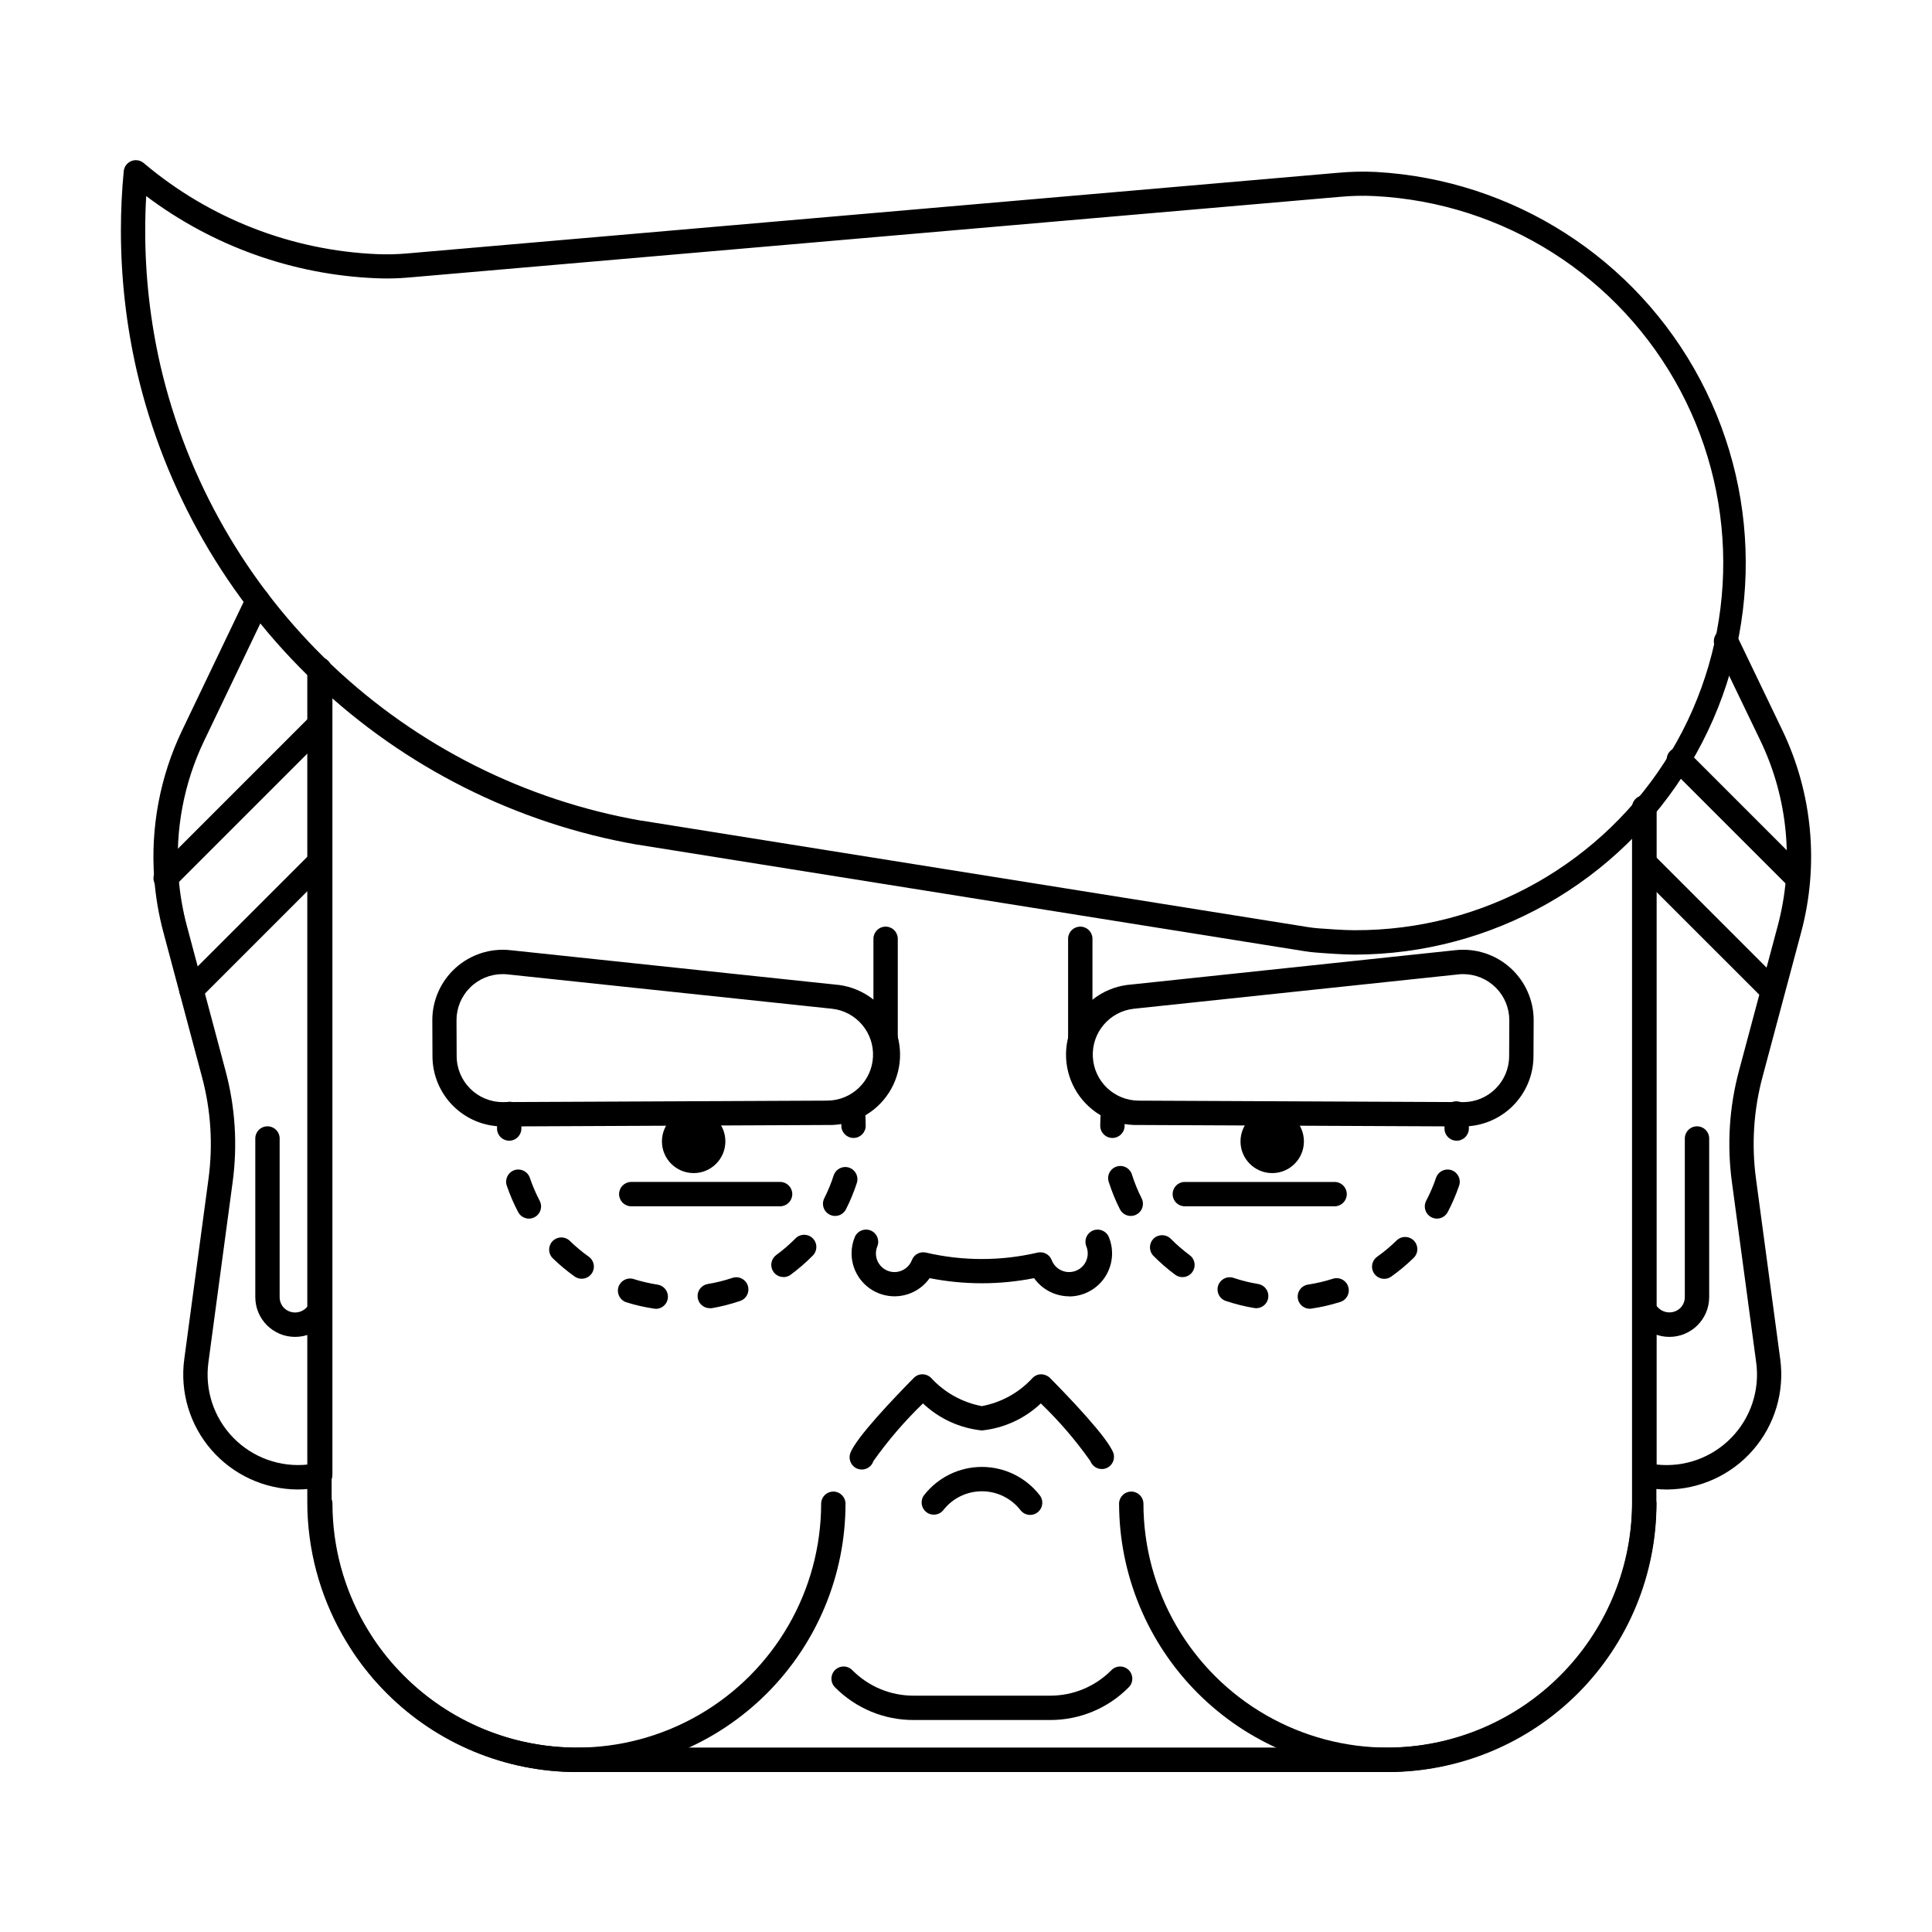 <?xml version="1.0" encoding="UTF-8"?>
<!-- Uploaded to: ICON Repo, www.svgrepo.com, Generator: ICON Repo Mixer Tools -->
<svg fill="#000000" width="800px" height="800px" version="1.1" viewBox="144 144 512 512" xmlns="http://www.w3.org/2000/svg">
 <g>
  <path d="m222.83 538.73c-8.754-0.059-17.059-3.879-22.801-10.484-5.742-6.609-8.363-15.367-7.199-24.043l6.414-47.73c1.234-9.062 0.648-18.277-1.723-27.105l-10.238-38.371c-1.242-4.656-2.047-9.422-2.414-14.227-1-13.504 1.555-27.039 7.41-39.246l17.129-35.77 0.004-0.004c0.77-1.605 2.695-2.281 4.305-1.512 1.605 0.77 2.285 2.699 1.512 4.305l-17.129 35.77c-5.367 11.191-7.707 23.59-6.793 35.969 0.336 4.406 1.074 8.777 2.207 13.047l10.238 38.375c2.598 9.656 3.238 19.73 1.891 29.637l-6.414 47.723c-0.988 7.32 1.449 14.684 6.609 19.965 5.156 5.285 12.461 7.894 19.801 7.082v-210.41c0.066-1.734 1.492-3.102 3.227-3.102 1.734 0 3.16 1.367 3.227 3.102v213.14c0.004 1.512-1.043 2.824-2.519 3.152l-0.242 0.047c-2.137 0.457-4.312 0.691-6.5 0.691z"/>
  <path d="m511.77 613.61h-214.91c-0.57 0-1.145 0-1.715-0.031s-1.168-0.035-1.789-0.059c-18.883-0.938-36.621-9.344-49.301-23.371-0.371-0.379-0.781-0.848-1.18-1.316-0.398-0.469-0.719-0.852-1.09-1.305-0.367-0.453-0.77-0.945-1.164-1.445-0.293-0.352-0.605-0.781-0.918-1.211-0.246-0.312-0.559-0.742-0.852-1.168h0.004c-0.082-0.094-0.16-0.195-0.227-0.301-0.277-0.387-0.559-0.801-0.828-1.203l-0.082-0.133-0.887-1.355c-0.422-0.664-0.836-1.32-1.219-1.98-0.262-0.418-0.504-0.832-0.734-1.25-6.199-10.805-9.453-23.051-9.441-35.508v-220.46c-0.035-0.879 0.289-1.734 0.898-2.367 0.609-0.633 1.449-0.992 2.328-0.992s1.719 0.359 2.328 0.992c0.609 0.633 0.934 1.488 0.898 2.367v220.44c-0.02 11.332 2.934 22.473 8.566 32.309 0.207 0.363 0.398 0.707 0.613 1.043l0.066 0.109c0.359 0.609 0.73 1.203 1.113 1.805l0.68 1.062c0.09 0.125 0.172 0.246 0.25 0.367 0.223 0.336 0.457 0.684 0.695 1.008l0.074 0.102 0.121 0.16c0.289 0.414 0.504 0.734 0.762 1.043 0.309 0.422 0.539 0.746 0.797 1.055 0.402 0.504 0.762 0.957 1.113 1.387 0.352 0.43 0.664 0.812 1.008 1.199s0.648 0.762 1.008 1.102c11.539 12.805 27.699 20.488 44.91 21.355 0.543 0 1.129 0.051 1.707 0.059 0.578 0.012 1.008 0.031 1.48 0l214.92 0.004h1.375c16.68-0.457 32.551-7.293 44.34-19.105 11.789-11.809 18.598-27.691 19.023-44.375 0.023-0.504 0-0.871 0-1.258v-184.24c-0.035-0.879 0.289-1.734 0.898-2.367s1.449-0.992 2.328-0.992 1.719 0.359 2.328 0.992 0.934 1.488 0.898 2.367v184.24c0 0.504 0 1.008-0.031 1.512h0.004c-0.48 18.301-7.953 35.727-20.891 48.688-12.934 12.961-30.344 20.469-48.648 20.984-0.492 0.043-1.047 0.043-1.625 0.043z"/>
  <path d="m427.34 487.54c-3.695-0.012-7.156-1.805-9.297-4.816-9.141 1.805-18.543 1.805-27.68 0-2.863 4.047-8.016 5.777-12.738 4.281-4.727-1.492-7.941-5.875-7.953-10.832-0.004-1.523 0.301-3.031 0.895-4.434 0.727-1.594 2.59-2.316 4.199-1.633 1.613 0.68 2.387 2.523 1.746 4.152-0.641 1.523-0.48 3.266 0.43 4.644 0.914 1.379 2.453 2.207 4.106 2.215 2.043-0.008 3.879-1.266 4.613-3.176 0.574-1.512 2.18-2.363 3.754-1.988 9.719 2.266 19.828 2.266 29.543 0 1.574-0.367 3.176 0.48 3.754 1.988 0.852 2.223 3.164 3.519 5.504 3.086 2.34-0.43 4.039-2.465 4.043-4.844 0.004-0.66-0.125-1.312-0.383-1.918-0.641-1.633 0.133-3.473 1.746-4.156 1.613-0.684 3.473 0.043 4.199 1.637 1.477 3.516 1.098 7.539-1.008 10.723-2.109 3.18-5.672 5.094-9.484 5.102z"/>
  <path d="m372.38 533.44c-0.34 0-0.68-0.055-1.008-0.16-1.691-0.562-2.613-2.387-2.059-4.082 1.316-4.031 12.227-15.355 16.859-20.043l-0.004 0.004c0.605-0.613 1.434-0.961 2.293-0.957 0.867 0.004 1.695 0.355 2.305 0.977 3.555 3.867 8.262 6.484 13.426 7.461 5.172-0.965 9.887-3.582 13.441-7.461 0.602-0.621 1.43-0.973 2.297-0.977 0.863 0.008 1.691 0.352 2.312 0.957 4.625 4.672 15.527 15.98 16.859 20.035h-0.004c0.48 1.668-0.445 3.414-2.094 3.957-1.648 0.543-3.43-0.316-4.035-1.941-3.883-5.504-8.281-10.621-13.137-15.289-4.273 4.043-9.762 6.559-15.617 7.164-5.852-0.605-11.344-3.121-15.617-7.164-4.848 4.676-9.246 9.793-13.141 15.289-0.43 1.336-1.676 2.238-3.078 2.231z"/>
  <path d="m296.86 613.61c-18.887-0.02-36.988-7.531-50.34-20.887-13.348-13.352-20.855-31.457-20.871-50.34 0.07-1.734 1.492-3.102 3.227-3.102s3.16 1.367 3.227 3.102c0 23.133 12.344 44.512 32.379 56.078 20.035 11.566 44.719 11.566 64.754 0 20.035-11.566 32.379-32.945 32.379-56.078 0.066-1.734 1.492-3.102 3.227-3.102 1.734 0 3.156 1.367 3.227 3.102 0.02 18.891-7.477 37.02-20.832 50.379-13.359 13.363-31.484 20.863-50.375 20.848z"/>
  <path d="m511.77 613.61c-18.883-0.02-36.984-7.531-50.336-20.887-13.348-13.355-20.855-31.461-20.867-50.34 0.066-1.734 1.492-3.102 3.227-3.102s3.156 1.367 3.227 3.102c0 23.133 12.34 44.512 32.375 56.078 20.035 11.566 44.723 11.566 64.758 0s32.375-32.945 32.375-56.078c0.07-1.734 1.492-3.102 3.227-3.102s3.16 1.367 3.227 3.102c0.023 18.895-7.473 37.02-20.832 50.383-13.359 13.359-31.484 20.859-50.379 20.844z"/>
  <path d="m417 545.47c-0.996 0-1.938-0.461-2.547-1.25-2.457-3.164-6.234-5.016-10.242-5.016-4.004 0-7.785 1.852-10.238 5.016-1.109 1.355-3.094 1.582-4.481 0.508-1.383-1.07-1.66-3.051-0.625-4.461 3.676-4.742 9.34-7.519 15.34-7.519s11.664 2.777 15.34 7.519c0.746 0.969 0.883 2.277 0.352 3.379-0.535 1.105-1.648 1.809-2.871 1.824z"/>
  <path d="m222.2 498.29c-5.824 0-10.543-4.723-10.543-10.547v-41.902c-0.035-0.875 0.289-1.73 0.898-2.363 0.609-0.633 1.449-0.992 2.328-0.992 0.879 0 1.719 0.359 2.328 0.992 0.609 0.633 0.934 1.488 0.898 2.363v41.93c0.004 1.082 0.434 2.121 1.199 2.891 1.613 1.547 4.164 1.547 5.777 0l1.285-1.281c1.262-1.258 3.305-1.258 4.562 0.004s1.258 3.305-0.004 4.562l-1.281 1.281h0.004c-1.977 1.973-4.66 3.074-7.453 3.062z"/>
  <path d="m585.79 538.74c-2.262-0.004-4.519-0.254-6.727-0.742-1.473-0.332-2.519-1.641-2.519-3.152v-176.7c-0.035-0.879 0.289-1.734 0.898-2.367s1.449-0.992 2.328-0.992c0.879 0 1.719 0.359 2.328 0.992s0.934 1.488 0.898 2.367v173.97c7.34 0.816 14.645-1.797 19.805-7.078 5.16-5.281 7.602-12.648 6.609-19.965l-6.426-47.738c-1.352-9.906-0.711-19.98 1.883-29.637l10.258-38.359c4.371-16.363 2.746-33.75-4.578-49.016l-12.047-25.016c-0.77-1.605-0.094-3.535 1.512-4.305 1.609-0.773 3.535-0.094 4.309 1.512l12.023 25.012c7.992 16.656 9.766 35.621 5 53.473l-10.25 38.367c-2.375 8.828-2.961 18.047-1.727 27.109l6.418 47.734c1.164 8.676-1.461 17.434-7.203 24.043-5.742 6.609-14.051 10.426-22.805 10.484z"/>
  <path d="m586.41 498.29c-2.797 0.004-5.481-1.105-7.453-3.09l-1.281-1.281c-1.188-1.27-1.156-3.258 0.074-4.488 1.234-1.23 3.219-1.266 4.492-0.074l1.281 1.281h-0.004c1.617 1.547 4.164 1.547 5.777 0 0.773-0.766 1.207-1.809 1.199-2.894v-41.902c-0.031-0.875 0.293-1.73 0.902-2.363 0.605-0.633 1.449-0.992 2.328-0.992 0.875 0 1.719 0.359 2.328 0.992 0.605 0.633 0.934 1.488 0.898 2.363v41.93c-0.016 5.812-4.731 10.516-10.543 10.52z"/>
  <path d="m422.3 599.82h-36.191c-7.785 0.023-15.258-3.07-20.746-8.59-0.641-0.598-1.012-1.43-1.023-2.305-0.016-0.875 0.324-1.719 0.945-2.34 0.617-0.617 1.461-0.961 2.336-0.945s1.707 0.387 2.305 1.023c4.285 4.305 10.109 6.719 16.184 6.703h36.195-0.004c6.074 0.016 11.902-2.398 16.184-6.703 0.598-0.637 1.43-1.008 2.305-1.023s1.719 0.328 2.34 0.945c0.617 0.621 0.957 1.465 0.945 2.34-0.016 0.875-0.387 1.707-1.023 2.305-5.492 5.519-12.965 8.613-20.75 8.59z"/>
  <path d="m489.55 446.48c0 4.641-3.762 8.402-8.402 8.402s-8.402-3.762-8.402-8.402 3.762-8.402 8.402-8.402 8.402 3.762 8.402 8.402"/>
  <path d="m430.28 427.68c-0.855 0-1.676-0.344-2.281-0.949s-0.941-1.426-0.941-2.281v-31.785c0.066-1.734 1.492-3.102 3.227-3.102s3.16 1.367 3.227 3.102v31.785c0 0.855-0.34 1.676-0.945 2.281-0.605 0.605-1.426 0.949-2.285 0.949z"/>
  <path d="m438.79 445.57c-0.859 0-1.68-0.344-2.281-0.953-0.605-0.605-0.941-1.43-0.938-2.285 0-1.379 0.07-2.769 0.191-4.141 0.156-1.777 1.723-3.086 3.496-2.93 1.777 0.156 3.09 1.723 2.93 3.5-0.102 1.188-0.156 2.398-0.16 3.598-0.008 1.781-1.457 3.219-3.238 3.211z"/>
  <path d="m491.13 490.84c-1.695 0.004-3.106-1.309-3.227-3-0.117-1.691 1.098-3.188 2.777-3.418 2.188-0.332 4.348-0.84 6.453-1.512 0.828-0.293 1.738-0.238 2.519 0.152 0.785 0.391 1.375 1.086 1.641 1.922 0.262 0.836 0.176 1.742-0.242 2.512-0.418 0.77-1.133 1.336-1.977 1.57-2.434 0.766-4.926 1.34-7.453 1.711-0.16 0.035-0.328 0.055-0.492 0.062zm-14.219-0.152c-0.168 0-0.336-0.016-0.504-0.043-2.516-0.418-4.996-1.031-7.414-1.836-0.844-0.242-1.547-0.816-1.957-1.594-0.406-0.773-0.484-1.68-0.211-2.512s0.875-1.516 1.664-1.895c0.789-0.383 1.695-0.426 2.519-0.121 2.098 0.699 4.25 1.23 6.434 1.586 1.648 0.281 2.812 1.77 2.68 3.438-0.129 1.668-1.512 2.961-3.184 2.977zm33.922-7.785c-1.406 0.004-2.648-0.902-3.078-2.238-0.43-1.34 0.059-2.801 1.203-3.613 1.805-1.285 3.508-2.707 5.094-4.254 0.605-0.629 1.441-0.984 2.316-0.988 0.875-0.004 1.711 0.348 2.324 0.973 0.609 0.625 0.941 1.473 0.914 2.348-0.023 0.871-0.398 1.699-1.043 2.289-1.828 1.777-3.789 3.414-5.867 4.891-0.543 0.391-1.195 0.598-1.863 0.594zm-53.469-0.453c-0.688 0-1.359-0.219-1.914-0.629-2.051-1.516-3.977-3.184-5.769-4.996-1.25-1.27-1.238-3.312 0.027-4.562 1.27-1.254 3.312-1.238 4.562 0.027 1.559 1.57 3.234 3.023 5.012 4.336 1.121 0.832 1.582 2.285 1.145 3.606-0.434 1.324-1.668 2.219-3.062 2.219zm67.445-15.508v0.004c-1.129-0.004-2.176-0.598-2.758-1.562-0.582-0.969-0.617-2.172-0.094-3.172 1.027-1.957 1.902-3.992 2.613-6.086 0.277-0.809 0.859-1.477 1.629-1.855 0.766-0.379 1.652-0.438 2.465-0.164 1.688 0.574 2.59 2.406 2.019 4.094-0.824 2.414-1.832 4.762-3.023 7.019-0.562 1.062-1.664 1.727-2.863 1.727zm-81.137-0.707-0.004 0.004c-1.207 0-2.312-0.676-2.863-1.75-1.152-2.269-2.121-4.629-2.902-7.051-0.336-0.828-0.312-1.762 0.062-2.57 0.375-0.812 1.07-1.43 1.918-1.711 0.852-0.277 1.777-0.195 2.562 0.234 0.785 0.43 1.355 1.164 1.578 2.031 0.68 2.106 1.523 4.16 2.519 6.137 0.387 0.762 0.453 1.648 0.184 2.461-0.266 0.812-0.848 1.488-1.609 1.871-0.453 0.23-0.953 0.348-1.457 0.348z"/>
  <path d="m530.04 446.3h-0.055c-0.855-0.012-1.668-0.363-2.266-0.977-0.598-0.609-0.926-1.438-0.914-2.293 0-1.215 0-2.43-0.102-3.602h0.004c-0.094-0.871 0.172-1.742 0.734-2.414s1.375-1.086 2.25-1.148c0.871-0.062 1.734 0.234 2.387 0.82 0.652 0.586 1.035 1.414 1.066 2.289 0.098 1.352 0.133 2.746 0.117 4.141-0.027 1.762-1.457 3.18-3.223 3.184z"/>
  <path d="m497.81 463.68h-39.691c-0.875 0.035-1.73-0.289-2.363-0.898-0.633-0.609-0.992-1.449-0.992-2.328 0-0.879 0.359-1.719 0.992-2.328 0.633-0.609 1.488-0.934 2.363-0.898h39.691c1.734 0.066 3.102 1.492 3.102 3.227s-1.367 3.156-3.102 3.227z"/>
  <path d="m531.73 442.52h-0.086l-85.945-0.387c-6.566 0.195-12.75-3.078-16.277-8.617-3.527-5.539-3.879-12.527-0.926-18.395 2.949-5.867 8.773-9.746 15.324-10.215l85.984-9.109c5.277-0.555 10.539 1.16 14.477 4.715 3.938 3.559 6.176 8.621 6.156 13.926l-0.047 9.496v0.004c-0.016 4.93-1.988 9.656-5.481 13.141-3.496 3.481-8.227 5.438-13.16 5.438zm0.035-40.371v0.004c-0.43 0-0.855 0.023-1.281 0.07l-85.984 9.102c-6.438 0.695-11.215 6.293-10.887 12.758 0.324 6.469 5.641 11.555 12.117 11.598l85.945 0.387h0.055c6.723 0.004 12.18-5.434 12.207-12.156l0.047-9.496h-0.004c0.016-3.25-1.27-6.367-3.562-8.668-2.289-2.301-5.406-3.594-8.652-3.594z"/>
  <path d="m336.23 446.48c0 4.641-3.762 8.402-8.402 8.402-4.644 0-8.406-3.762-8.406-8.402s3.762-8.402 8.406-8.402c4.641 0 8.402 3.762 8.402 8.402"/>
  <path d="m378.69 427.68c-0.855 0-1.676-0.344-2.281-0.949-0.605-0.605-0.945-1.426-0.941-2.281v-31.785c0.066-1.734 1.492-3.102 3.227-3.102 1.734 0 3.156 1.367 3.227 3.102v31.785c0 0.855-0.34 1.676-0.945 2.281-0.605 0.605-1.426 0.949-2.285 0.949z"/>
  <path d="m370.19 445.57c-1.773 0-3.219-1.438-3.223-3.211 0-1.184-0.059-2.398-0.168-3.598-0.156-1.777 1.156-3.344 2.93-3.5 1.777-0.156 3.344 1.152 3.5 2.93 0.121 1.387 0.188 2.777 0.191 4.144 0.004 1.781-1.438 3.231-3.219 3.234z"/>
  <path d="m317.85 490.84c-0.168 0-0.336-0.012-0.504-0.035-2.523-0.375-5.016-0.945-7.453-1.715-1.637-0.578-2.523-2.356-2-4.012 0.523-1.66 2.266-2.609 3.941-2.144 2.109 0.672 4.269 1.176 6.457 1.512 1.66 0.266 2.836 1.754 2.715 3.426-0.121 1.672-1.504 2.973-3.184 2.992zm14.211-0.152c-1.672-0.016-3.055-1.309-3.184-2.977-0.133-1.668 1.031-3.156 2.68-3.438 2.184-0.355 4.336-0.887 6.434-1.586 0.824-0.305 1.73-0.262 2.519 0.121 0.789 0.379 1.391 1.062 1.664 1.895s0.195 1.738-0.211 2.512c-0.41 0.777-1.113 1.352-1.957 1.594-2.418 0.82-4.898 1.449-7.414 1.879-0.176 0.016-0.355 0.016-0.531 0zm-33.906-7.805c-0.668 0.004-1.32-0.207-1.867-0.594-2.078-1.477-4.035-3.113-5.859-4.891-1.211-1.258-1.203-3.246 0.016-4.496 1.219-1.246 3.207-1.305 4.492-0.125 1.586 1.547 3.285 2.969 5.09 4.254 1.145 0.812 1.633 2.269 1.207 3.609-0.43 1.336-1.672 2.246-3.078 2.242zm53.465-0.453c-1.391 0-2.629-0.895-3.062-2.219-0.438-1.32 0.023-2.773 1.145-3.606 1.789-1.312 3.473-2.762 5.035-4.336 0.594-0.645 1.426-1.016 2.301-1.039 0.875-0.02 1.719 0.316 2.34 0.93 0.625 0.617 0.973 1.457 0.961 2.332-0.008 0.875-0.371 1.707-1.004 2.312-1.797 1.809-3.727 3.481-5.773 4.996-0.555 0.418-1.23 0.645-1.926 0.648zm-67.445-15.484c-1.199 0-2.297-0.664-2.856-1.727-1.191-2.258-2.199-4.606-3.023-7.019-0.57-1.688 0.332-3.519 2.019-4.094 1.688-0.57 3.519 0.332 4.094 2.019 0.711 2.094 1.586 4.129 2.613 6.086 0.523 1 0.488 2.203-0.094 3.172-0.582 0.965-1.629 1.559-2.758 1.562zm81.137-0.707h0.004c-1.121-0.004-2.156-0.586-2.746-1.539-0.586-0.953-0.633-2.141-0.133-3.141 1-1.977 1.844-4.027 2.519-6.137 0.582-1.645 2.371-2.531 4.031-1.996 1.664 0.535 2.602 2.293 2.117 3.969-0.781 2.426-1.754 4.785-2.902 7.055-0.547 1.098-1.664 1.789-2.887 1.789z"/>
  <path d="m278.94 446.3c-1.762 0-3.195-1.414-3.223-3.176 0-1.387 0-2.781 0.117-4.144l-0.004-0.004c0.145-1.77 1.676-3.098 3.449-2.992 1.777 0.125 3.113 1.668 2.992 3.445-0.086 1.188-0.121 2.398-0.102 3.598 0.023 1.781-1.398 3.246-3.18 3.273z"/>
  <path d="m350.86 463.68h-39.695c-1.73-0.07-3.102-1.492-3.102-3.227s1.371-3.16 3.102-3.227h39.695c1.734 0.066 3.102 1.492 3.102 3.227s-1.367 3.156-3.102 3.227z"/>
  <path d="m277.25 442.52c-4.934 0-9.668-1.953-13.16-5.438-3.496-3.481-5.465-8.207-5.481-13.141l-0.039-9.496h-0.004c-0.02-5.312 2.223-10.379 6.164-13.938 3.941-3.559 9.215-5.269 14.492-4.703l85.984 9.109 0.004-0.004c6.551 0.469 12.375 4.348 15.328 10.215 2.953 5.871 2.598 12.859-0.93 18.398-3.531 5.539-9.719 8.812-16.285 8.613l-85.941 0.387zm-0.035-40.371v0.004c-3.254-0.008-6.371 1.281-8.668 3.586-2.297 2.301-3.582 5.422-3.566 8.676l0.039 9.496h0.004c0.027 6.723 5.484 12.156 12.207 12.156h0.059l85.941-0.387c6.473-0.039 11.793-5.125 12.121-11.594s-4.449-12.066-10.887-12.762l-85.965-9.102c-0.43-0.047-0.855-0.07-1.285-0.07z"/>
  <path d="m194.72 409.57c-1.305 0.004-2.484-0.777-2.988-1.984-0.5-1.203-0.227-2.594 0.695-3.516l33.387-33.391v-0.004c0.598-0.637 1.43-1.008 2.305-1.023 0.875-0.012 1.719 0.328 2.336 0.945 0.621 0.621 0.961 1.465 0.949 2.34-0.016 0.875-0.387 1.707-1.023 2.305l-33.383 33.391c-0.605 0.602-1.426 0.941-2.277 0.938z"/>
  <path d="m187.89 379.96c-1.305-0.004-2.477-0.789-2.977-1.992-0.496-1.203-0.223-2.59 0.695-3.512l39.801-39.801c1.281-1.113 3.203-1.039 4.398 0.164 1.195 1.203 1.254 3.125 0.137 4.398l-39.801 39.801c-0.598 0.598-1.41 0.938-2.254 0.941z"/>
  <path d="m613.53 409.57c-0.855 0.004-1.676-0.336-2.281-0.941l-33.402-33.387c-0.641-0.598-1.008-1.43-1.023-2.305-0.016-0.875 0.324-1.719 0.945-2.34 0.617-0.617 1.461-0.957 2.336-0.945 0.875 0.016 1.707 0.387 2.305 1.023l33.387 33.391 0.004 0.004c0.922 0.922 1.199 2.309 0.699 3.512-0.496 1.207-1.672 1.992-2.977 1.992z"/>
  <path d="m620.36 379.96c-0.855 0-1.68-0.34-2.281-0.945l-31.367-31.363c-0.641-0.598-1.012-1.43-1.023-2.305-0.016-0.875 0.324-1.719 0.945-2.336 0.617-0.621 1.461-0.961 2.336-0.945 0.875 0.012 1.707 0.383 2.305 1.023l31.363 31.367c0.918 0.922 1.191 2.305 0.695 3.508-0.5 1.207-1.672 1.992-2.973 1.996z"/>
  <path d="m503.01 396.98c-2.902 0-7.598-0.332-10.137-0.535-1.082-0.082-2.188-0.211-3.273-0.387l-176.64-28.215h-0.094c-31.973-5.59-61.594-20.465-85.176-42.773-23.578-22.305-40.07-51.059-47.422-82.676-2.809-12.227-4.227-24.734-4.227-37.281 0-5.289 0.25-10.578 0.75-15.742 0.113-1.195 0.879-2.231 1.992-2.684 1.109-0.453 2.383-0.254 3.297 0.52 17.387 14.699 39.168 23.195 61.914 24.145 2.586 0.105 5.176 0.047 7.754-0.176l246.87-21.387c3.332-0.309 6.68-0.379 10.02-0.219 36.316 2.027 68.922 22.914 85.941 55.059 17.02 32.145 15.973 70.855-2.766 102.03-18.738 31.176-52.426 50.27-88.797 50.324zm-189-35.508 176.6 28.215c0.918 0.145 1.848 0.258 2.762 0.328 2.449 0.191 6.953 0.504 9.633 0.504v-0.004c34.227 0.117 66.004-17.75 83.684-47.059 17.684-29.309 18.668-65.75 2.602-95.973-16.066-30.223-46.824-49.789-81.012-51.523-3.039-0.148-6.082-0.082-9.113 0.199l-246.87 21.387c-2.856 0.254-5.727 0.32-8.594 0.191-22.059-0.902-43.32-8.5-60.957-21.777-0.176 3.023-0.262 6.082-0.262 9.129-0.008 12.043 1.344 24.051 4.031 35.793 7.055 30.398 22.906 58.047 45.574 79.496s51.148 35.746 81.891 41.113z"/>
 </g>
</svg>